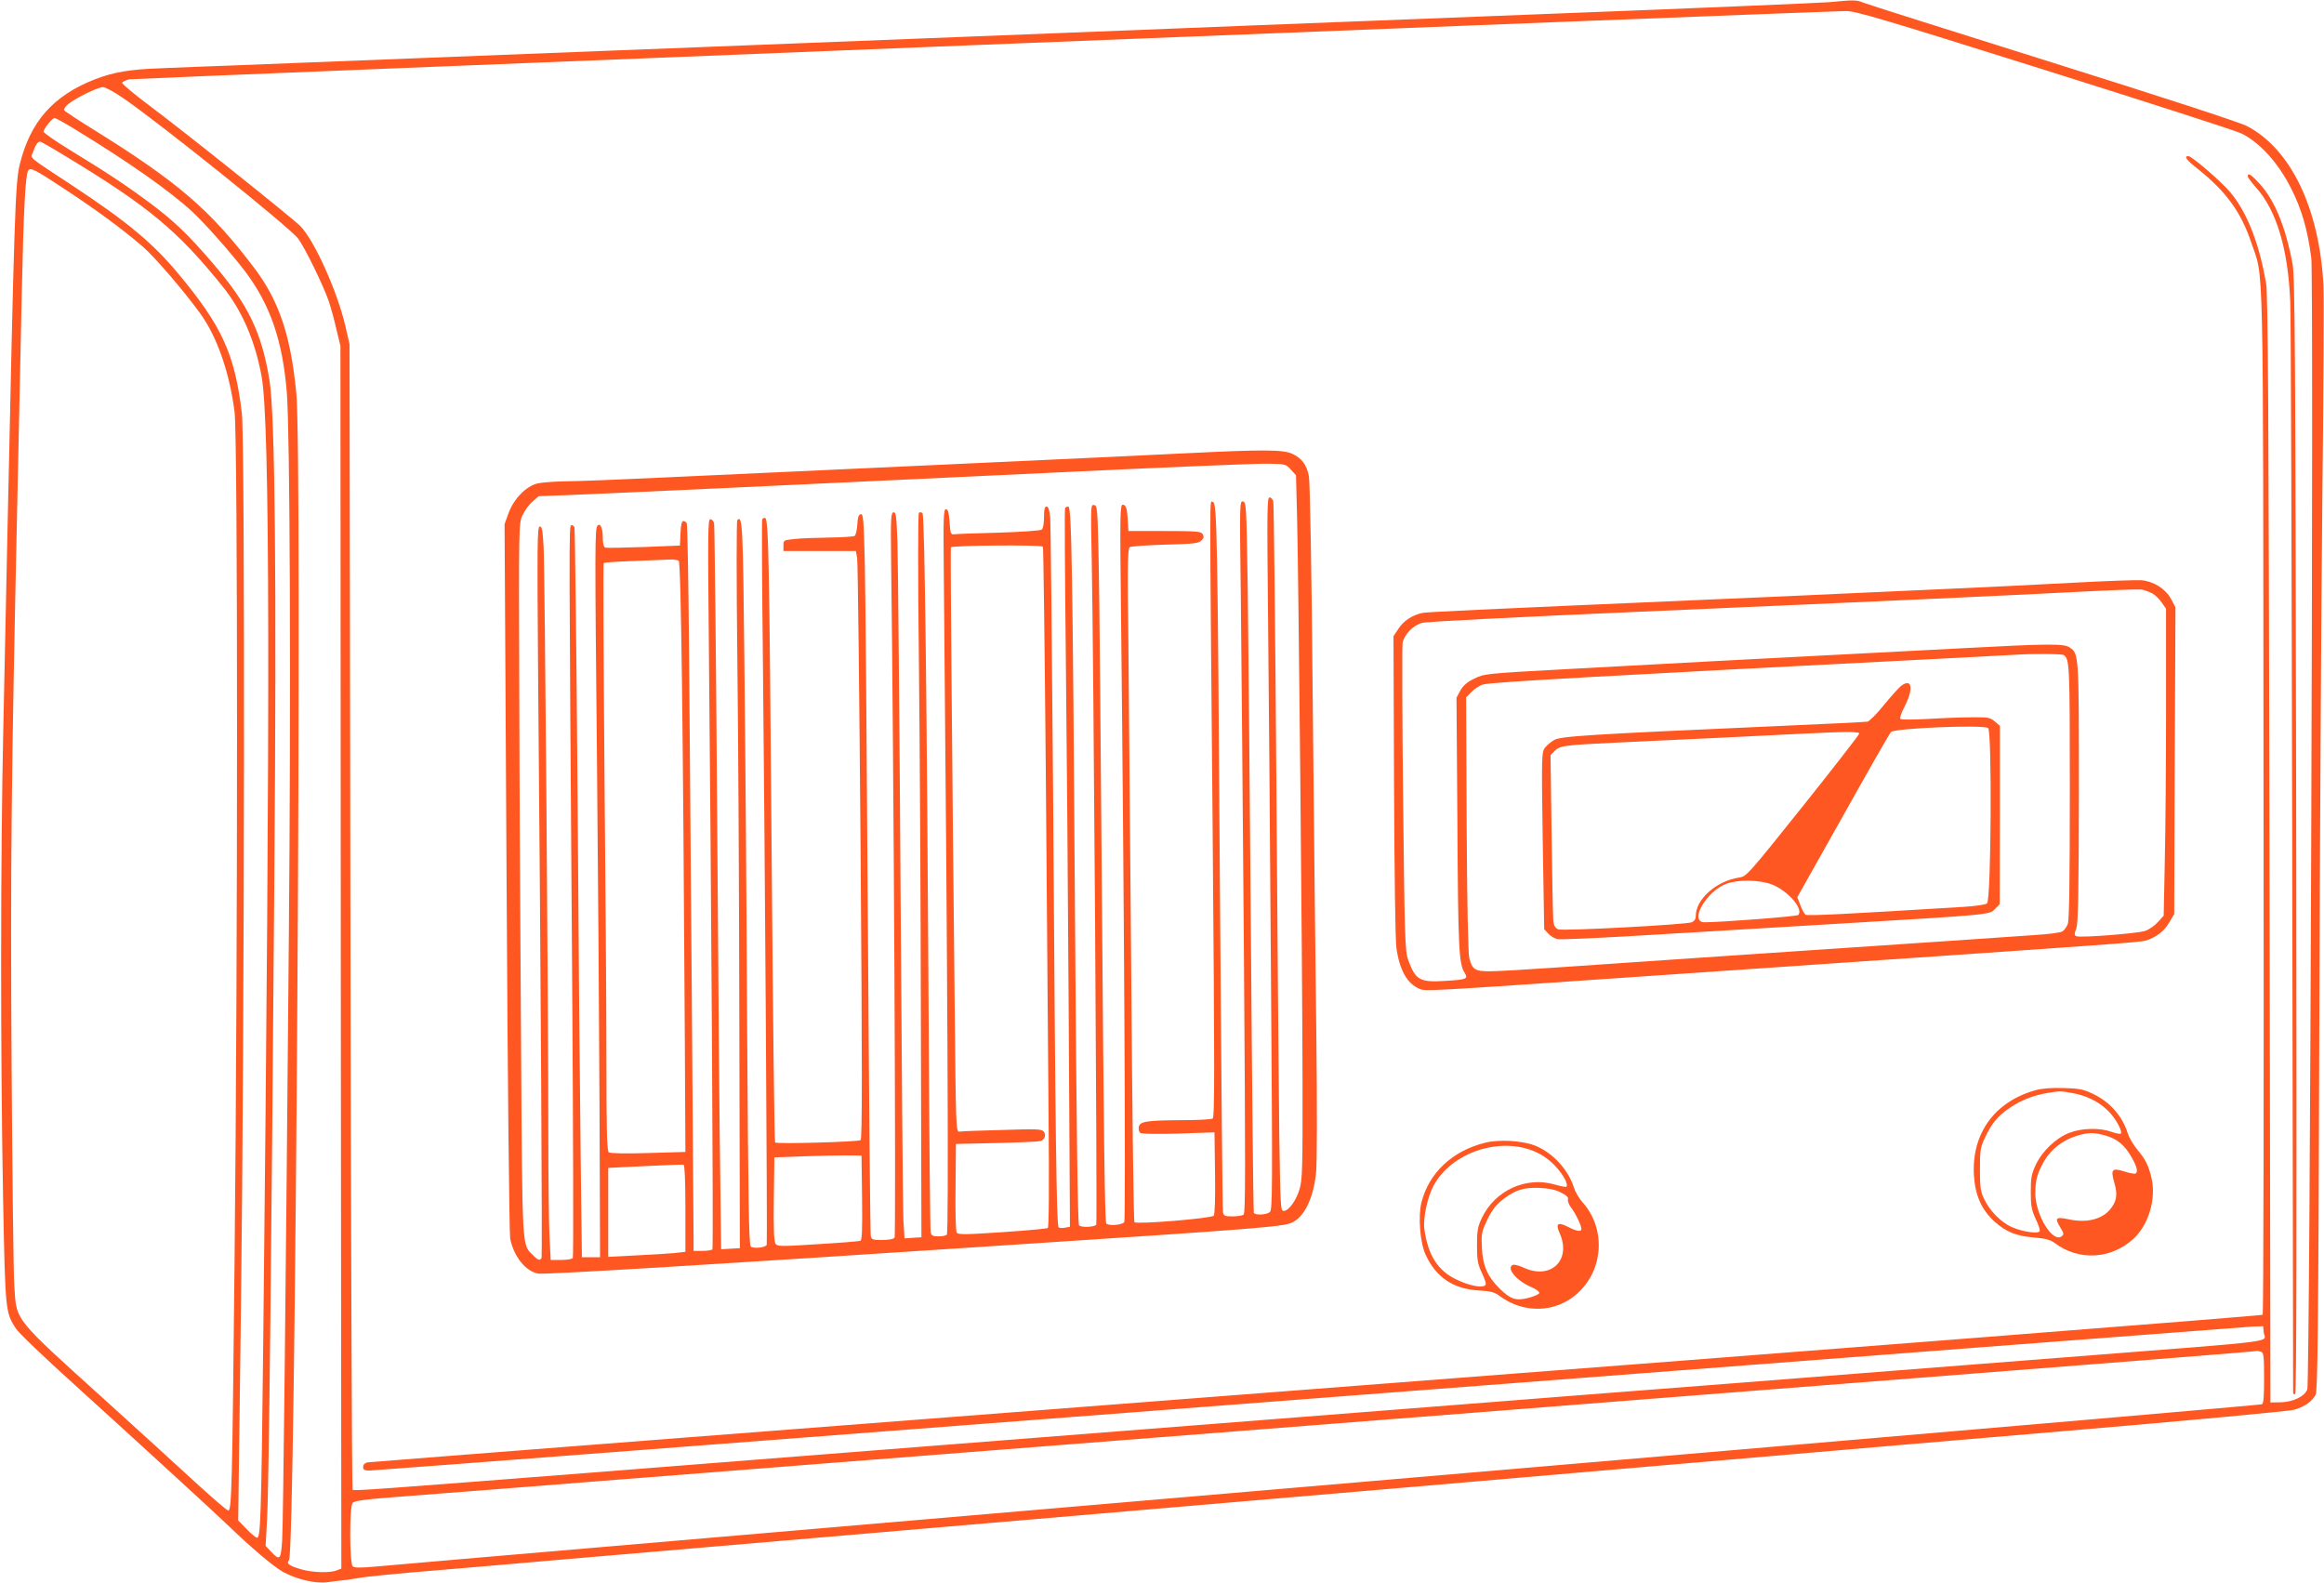 <?xml version="1.0" standalone="no"?>
<!DOCTYPE svg PUBLIC "-//W3C//DTD SVG 20010904//EN"
 "http://www.w3.org/TR/2001/REC-SVG-20010904/DTD/svg10.dtd">
<svg version="1.0" xmlns="http://www.w3.org/2000/svg"
 width="1280pt" height="872pt" viewBox="0 0 1280 872"
 preserveAspectRatio="xMidYMid meet">
<g transform="translate(0,872) scale(0.1,-0.1)"
fill="#ff5722" stroke="none">
<path d="M10075 8708 c-49 -4 -729 -33 -1510 -63 -781 -30 -1530 -60 -1665
-65 -229 -9 -366 -15 -1012 -40 -139 -5 -368 -14 -508 -20 -140 -5 -370 -14
-510 -20 -140 -5 -370 -14 -510 -20 -140 -5 -370 -14 -510 -20 -140 -5 -372
-14 -515 -20 -286 -11 -634 -25 -1022 -40 -376 -15 -737 -29 -1018 -40 -137
-5 -322 -12 -410 -16 -170 -6 -260 -21 -365 -62 -228 -90 -353 -232 -411 -467
-25 -101 -30 -260 -69 -2075 -5 -250 -15 -718 -22 -1040 -15 -693 -16 -1780
-1 -2580 12 -623 13 -629 70 -717 15 -24 158 -161 318 -305 358 -325 783 -714
850 -779 126 -122 255 -231 305 -258 78 -42 181 -65 244 -56 28 4 67 9 86 11
19 1 60 8 90 13 30 6 219 25 420 41 201 17 520 44 710 61 190 16 1238 106
2330 199 1092 93 2145 183 2340 200 393 34 850 73 1395 120 198 17 513 44 700
60 187 16 873 75 1525 130 671 57 1207 107 1236 115 58 17 98 45 118 83 11 22
15 353 20 1952 3 1059 11 2407 17 2995 7 589 9 1113 6 1165 -23 424 -180 750
-422 876 -35 19 -477 163 -1070 349 -555 174 -1025 323 -1044 331 -36 15 -51
15 -186 2z m1186 -373 c569 -179 1057 -336 1084 -350 102 -50 204 -163 275
-305 58 -115 90 -227 110 -381 14 -115 -7 -6191 -22 -6232 -15 -39 -79 -70
-148 -71 l-55 -1 -5 3045 c-5 2416 -8 3060 -19 3119 -38 223 -106 394 -198
503 -53 62 -211 198 -230 198 -27 0 -11 -21 55 -73 154 -123 235 -236 291
-402 71 -212 65 32 68 -3089 2 -1545 0 -2813 -5 -2818 -5 -5 -2350 -188 -5213
-408 -2862 -220 -5214 -403 -5226 -405 -15 -4 -23 -13 -23 -25 0 -16 7 -20 36
-20 20 0 2347 178 5173 395 2825 217 5163 396 5196 398 l60 2 3 -34 c6 -57
126 -42 -1013 -131 -286 -22 -747 -58 -1025 -80 -278 -22 -679 -53 -892 -70
-214 -16 -562 -44 -775 -60 -214 -17 -615 -48 -893 -70 -278 -22 -680 -53
-895 -70 -214 -17 -617 -48 -895 -70 -278 -22 -680 -53 -895 -70 -722 -57
-1397 -109 -1910 -150 -1183 -92 -1326 -103 -1333 -96 -4 4 -9 1426 -12 3159
l-5 3152 -23 100 c-45 192 -170 470 -248 550 -44 44 -644 524 -832 664 -84 63
-151 119 -149 125 2 6 19 14 38 19 26 5 9205 371 9455 376 53 1 181 -37 1095
-324z m-10583 -155 c211 -145 921 -716 964 -774 39 -53 141 -263 169 -346 12
-36 31 -105 42 -155 l22 -90 2 -3368 3 -3367 -26 -10 c-38 -15 -134 -12 -195
6 -69 20 -83 32 -67 51 35 43 74 6089 40 6428 -31 318 -95 507 -230 687 -243
321 -420 474 -885 763 -86 53 -160 102 -164 108 -3 6 7 21 23 34 42 34 163 93
191 93 14 0 63 -27 111 -60z m-275 -166 c304 -185 534 -347 657 -461 69 -64
209 -222 288 -325 140 -185 209 -384 232 -673 17 -224 23 -1648 11 -2980 -17
-1966 -31 -3240 -37 -3342 -7 -104 -13 -111 -60 -61 l-31 33 8 145 c10 179 25
1552 40 3540 13 1642 4 2540 -26 2730 -43 270 -118 424 -318 656 -134 155
-206 224 -332 319 -135 101 -244 173 -442 294 -84 51 -153 99 -153 106 0 16
48 75 61 75 5 0 51 -25 102 -56z m-31 -161 c444 -269 607 -404 851 -707 110
-135 182 -303 218 -500 46 -256 48 -1748 9 -5301 -11 -991 -15 -1095 -34
-1095 -6 0 -33 21 -58 48 l-46 47 15 1165 c20 1557 23 4781 5 4935 -39 325
-109 479 -352 770 -138 166 -280 284 -580 482 -256 169 -231 147 -218 186 12
36 26 57 39 57 5 0 73 -39 151 -87z m-18 -173 c181 -119 323 -224 433 -319 65
-56 229 -247 316 -368 93 -128 162 -328 189 -543 18 -142 18 -2979 0 -4660
-13 -1277 -16 -1390 -35 -1390 -7 0 -88 70 -182 156 -93 86 -312 285 -485 442
-522 472 -498 443 -511 637 -5 66 -11 613 -15 1215 -7 1093 -2 1578 31 3090 8
366 19 890 25 1165 10 459 20 651 35 675 12 20 35 8 199 -100z m12100 -6406
c14 -5 16 -28 16 -145 0 -103 -3 -141 -12 -144 -7 -3 -1383 -122 -3058 -265
-1675 -143 -3198 -274 -3385 -290 -187 -16 -502 -43 -700 -60 -198 -17 -513
-44 -700 -60 -187 -16 -502 -43 -700 -60 -198 -17 -513 -44 -700 -60 -187 -16
-502 -43 -700 -60 -198 -17 -405 -35 -460 -40 -69 -6 -103 -6 -112 2 -18 15
-19 327 -1 350 10 12 71 20 298 37 157 12 395 31 530 41 135 11 421 33 635 50
371 29 568 44 1148 90 138 11 542 42 897 70 355 28 758 59 895 70 138 11 540
42 895 70 355 28 758 59 895 70 138 11 654 51 1148 90 2493 195 3124 244 3149
249 3 0 13 -2 22 -5z"/>
<path d="M12380 7749 c0 -6 20 -33 45 -61 113 -126 177 -338 189 -628 4 -74 8
-1456 11 -3070 3 -1614 5 -2938 5 -2942 0 -5 5 -8 11 -8 8 0 9 858 6 3073 -4
2661 -7 3083 -20 3152 -38 204 -98 351 -180 441 -48 53 -67 65 -67 43z"/>
<path d="M6545 6224 c-148 -8 -763 -36 -1365 -64 -602 -28 -1287 -59 -1522
-70 -234 -11 -477 -21 -540 -21 -62 -1 -133 -6 -158 -12 -62 -15 -129 -83
-159 -163 l-22 -61 11 -1944 c6 -1156 15 -1963 20 -1992 20 -98 85 -180 154
-192 33 -7 1000 52 2576 156 1391 91 1527 102 1576 125 68 32 115 128 132 267
6 47 7 343 2 774 -5 384 -14 1220 -20 1858 -6 706 -15 1180 -21 1212 -12 64
-40 100 -93 124 -50 23 -165 23 -571 3z m565 -91 l28 -31 6 -233 c8 -325 29
-2439 30 -3099 1 -493 -1 -550 -17 -602 -19 -63 -60 -118 -87 -118 -17 0 -18
25 -24 412 -3 227 -10 1102 -16 1943 -6 842 -14 1540 -17 1553 -3 12 -12 22
-21 22 -13 0 -14 -69 -8 -652 4 -359 11 -1242 16 -1963 9 -1226 9 -1311 -7
-1322 -19 -15 -79 -17 -87 -4 -3 4 -10 680 -16 1502 -6 822 -15 1701 -18 1954
-7 440 -8 460 -26 463 -18 4 -19 -10 -12 -510 3 -282 11 -1165 17 -1962 9
-1216 9 -1450 -2 -1457 -8 -5 -35 -9 -61 -9 -41 0 -48 3 -52 23 -3 12 -10 816
-17 1787 -13 1964 -16 2125 -39 2125 -19 0 -18 155 -1 -1814 11 -1324 11
-1575 0 -1582 -8 -5 -84 -9 -169 -9 -197 -1 -234 -7 -238 -39 -2 -13 2 -28 10
-32 7 -5 102 -6 210 -3 l197 7 3 -223 c2 -138 -1 -228 -7 -236 -11 -15 -424
-49 -437 -36 -4 4 -12 602 -17 1327 -6 726 -13 1559 -16 1851 -6 438 -4 533 7
540 7 5 95 11 195 14 157 4 185 7 200 23 14 13 15 21 7 35 -10 15 -33 17 -210
17 l-199 0 -3 50 c-3 72 -10 95 -28 95 -15 0 -16 -50 -10 -577 17 -1502 27
-3366 18 -3375 -17 -17 -87 -21 -99 -7 -8 10 -14 507 -23 1689 -7 921 -15
1808 -19 1970 -6 279 -7 295 -25 298 -19 4 -19 -5 -13 -304 10 -479 31 -3653
25 -3660 -14 -14 -84 -16 -95 -3 -7 10 -14 524 -22 1684 -13 1954 -19 2275
-37 2275 -7 0 -15 -4 -18 -8 -3 -5 -1 -362 4 -793 5 -431 12 -1320 16 -1975
l7 -1191 -26 -5 c-14 -3 -30 -2 -36 1 -12 8 -18 454 -31 2421 -6 789 -13 1461
-16 1493 -4 39 -10 57 -20 57 -10 0 -14 -15 -14 -59 0 -35 -5 -63 -12 -68 -7
-6 -114 -13 -238 -17 -124 -3 -234 -7 -245 -9 -18 -2 -21 5 -25 68 -4 53 -9
70 -20 70 -13 0 -15 -41 -12 -325 21 -2259 28 -3653 17 -3670 -3 -6 -24 -10
-45 -10 -33 0 -40 4 -44 23 -3 12 -8 528 -11 1147 -10 1790 -22 2801 -34 2813
-7 7 -14 7 -20 2 -5 -6 -6 -332 0 -810 5 -440 10 -1335 11 -1990 l3 -1190 -47
-3 -46 -3 -6 93 c-3 51 -10 874 -16 1829 -6 954 -14 1813 -17 1908 -5 150 -8
171 -22 169 -14 -3 -16 -32 -13 -263 14 -1035 28 -3722 19 -3732 -5 -8 -33
-13 -68 -13 -53 0 -59 2 -63 23 -3 12 -10 792 -16 1732 -6 941 -13 1831 -17
1978 -6 237 -8 267 -22 265 -12 -2 -17 -17 -19 -58 -2 -30 -9 -58 -15 -62 -7
-4 -70 -8 -142 -9 -71 -1 -157 -4 -190 -8 -59 -6 -60 -7 -60 -36 l0 -30 200 0
199 0 7 -40 c4 -22 12 -750 19 -1619 9 -1186 9 -1580 0 -1586 -16 -10 -462
-22 -471 -13 -4 5 -12 721 -19 1593 -13 1636 -17 1841 -36 1847 -6 2 -14 -2
-16 -9 -3 -7 -1 -359 4 -783 11 -1075 25 -3198 21 -3211 -6 -16 -71 -23 -88
-10 -10 9 -14 238 -20 1217 -3 663 -10 1557 -15 1988 -8 769 -10 826 -39 796
-5 -6 -5 -328 0 -760 5 -412 10 -1312 11 -2000 l3 -1250 -51 -3 -52 -3 -5 393
c-4 216 -11 1111 -17 1988 -6 877 -14 1605 -17 1618 -3 12 -12 22 -21 22 -13
0 -14 -72 -8 -672 13 -1325 26 -3340 20 -3349 -3 -5 -27 -9 -55 -9 l-49 0 0
68 c0 119 -19 2555 -25 3250 -3 370 -9 680 -12 688 -3 8 -11 14 -19 14 -9 0
-14 -19 -16 -67 l-3 -68 -199 -8 c-110 -4 -205 -6 -213 -3 -8 4 -13 23 -13 53
0 53 -13 84 -29 68 -15 -15 -15 -111 -3 -1295 6 -608 12 -1472 14 -1920 l3
-815 -50 0 -50 0 -7 565 c-4 311 -12 1212 -17 2002 -6 790 -14 1444 -17 1453
-4 9 -12 14 -18 12 -13 -4 -12 -79 5 -2459 6 -861 8 -1571 4 -1577 -3 -6 -32
-11 -64 -11 l-58 0 -6 122 c-4 66 -7 326 -7 577 0 682 -19 3099 -26 3229 -5
92 -9 112 -21 112 -14 0 -15 -86 -9 -847 15 -1665 23 -3168 19 -3180 -8 -19
-19 -16 -50 16 -58 57 -56 19 -63 1141 -4 569 -9 1451 -10 1960 -3 905 -3 926
17 970 11 25 35 59 55 76 l35 31 164 6 c199 8 1119 50 2634 122 622 30 1172
53 1224 51 91 -2 94 -3 121 -33z m-1366 -424 c3 -3 10 -561 16 -1240 5 -679
12 -1520 15 -1871 4 -417 2 -638 -4 -642 -6 -4 -119 -14 -251 -23 -208 -14
-243 -14 -251 -2 -5 8 -8 121 -6 251 l2 237 225 5 c124 3 233 8 242 11 23 9
31 35 16 53 -11 13 -42 14 -228 8 -118 -3 -224 -7 -235 -9 -20 -2 -20 6 -27
708 -14 1331 -24 2500 -21 2510 4 11 496 15 507 4z m-2006 -78 c13 -8 24 -891
34 -2666 l3 -590 -205 -6 c-126 -4 -210 -2 -217 4 -10 7 -13 121 -13 506 0
273 -5 999 -11 1615 -5 615 -7 1121 -4 1125 4 3 79 8 168 11 89 4 178 7 197 8
19 1 41 -2 48 -7z m1010 -3509 c2 -181 0 -233 -10 -237 -7 -2 -112 -11 -233
-18 -200 -13 -221 -13 -233 1 -9 12 -12 72 -10 247 l3 230 160 6 c88 3 196 5
240 5 l80 -1 3 -233z m-973 -58 l0 -239 -60 -7 c-33 -3 -129 -9 -212 -13
l-153 -8 0 245 0 245 203 10 c111 5 207 9 212 8 6 -1 10 -89 10 -241z"/>
<path d="M11415 5510 c-181 -10 -494 -25 -695 -34 -201 -9 -459 -21 -575 -26
-115 -6 -419 -19 -675 -30 -1386 -60 -1608 -71 -1635 -76 -55 -11 -105 -44
-132 -86 l-28 -42 3 -820 c2 -492 7 -851 13 -896 17 -123 59 -198 126 -226 34
-15 13 -16 1278 71 198 14 691 47 1095 75 1420 97 1595 110 1628 119 56 17
101 51 129 99 l28 47 3 845 4 845 -24 45 c-31 57 -94 97 -163 104 -27 2 -198
-4 -380 -14z m440 -59 c16 -9 40 -32 52 -51 l23 -33 0 -551 c0 -303 -3 -683
-7 -845 l-6 -295 -33 -36 c-18 -20 -50 -42 -71 -48 -44 -14 -353 -38 -376 -29
-13 5 -13 11 -1 44 10 31 13 176 14 751 0 766 0 760 -51 796 -31 21 -113 21
-580 -4 -206 -11 -552 -29 -769 -40 -444 -23 -736 -38 -1410 -75 -462 -25
-465 -26 -520 -53 -40 -19 -61 -38 -77 -66 l-21 -39 5 -696 c4 -693 8 -768 40
-820 21 -33 10 -37 -109 -44 -139 -9 -162 5 -203 118 -16 46 -19 119 -27 880
-5 457 -6 845 -3 863 9 47 57 97 107 111 25 7 518 32 1188 61 1500 65 1993 88
2405 109 187 10 354 16 370 14 17 -3 43 -13 60 -22z m-489 -339 c33 -22 34
-49 34 -750 0 -485 -3 -709 -11 -731 -6 -17 -20 -36 -31 -42 -11 -6 -77 -15
-146 -19 -117 -9 -380 -26 -1847 -125 -286 -20 -648 -44 -805 -55 -157 -11
-317 -20 -356 -20 -81 0 -96 10 -112 75 -6 24 -12 312 -14 737 l-3 697 30 30
c16 17 45 36 65 41 49 13 600 44 2675 150 110 6 220 12 245 13 97 7 266 6 276
-1z"/>
<path d="M10473 4944 c-12 -9 -55 -56 -95 -105 -39 -49 -81 -91 -92 -94 -12
-2 -241 -13 -511 -25 -1018 -45 -1179 -55 -1215 -76 -18 -10 -41 -30 -52 -44
-17 -24 -18 -46 -11 -512 l8 -486 23 -25 c13 -14 36 -27 50 -30 15 -3 205 5
422 18 217 13 701 42 1075 64 906 54 880 52 913 84 l26 27 1 491 0 491 -28 24
c-26 22 -37 24 -125 23 -53 0 -162 -4 -242 -9 -80 -4 -149 -5 -153 0 -5 4 5
34 22 66 51 100 43 159 -16 118z m477 -234 c22 -14 17 -949 -6 -966 -8 -7 -65
-15 -127 -19 -650 -40 -864 -51 -873 -43 -6 4 -19 28 -28 52 l-17 44 252 448
c138 247 257 455 264 462 19 21 505 41 535 22z m-710 -31 c0 -6 -140 -186
-310 -399 -307 -384 -311 -388 -353 -394 -124 -19 -237 -119 -237 -211 0 -17
-7 -28 -22 -35 -33 -13 -709 -49 -735 -39 -15 5 -24 19 -27 41 -3 18 -7 232
-10 476 l-6 443 24 24 c28 28 53 31 346 45 305 14 836 39 1025 49 246 12 305
12 305 0z m-483 -830 c90 -34 179 -137 147 -169 -8 -8 -426 -40 -515 -40 -90
0 10 173 122 213 66 23 177 21 246 -4z"/>
<path d="M11211 2715 c-226 -63 -353 -240 -339 -470 7 -110 42 -189 114 -254
63 -57 120 -80 224 -88 57 -5 82 -12 106 -29 131 -100 309 -91 433 21 84 76
128 221 101 336 -16 69 -33 103 -80 159 -20 25 -43 63 -50 85 -31 100 -101
178 -199 223 -46 22 -73 27 -156 29 -66 2 -118 -2 -154 -12z m205 -16 c117
-22 205 -84 253 -178 12 -22 17 -42 12 -45 -5 -3 -28 1 -52 10 -65 23 -163 21
-232 -6 -73 -28 -149 -100 -185 -177 -23 -50 -27 -71 -27 -148 0 -77 4 -98 27
-149 16 -32 25 -63 22 -68 -10 -15 -95 -3 -153 23 -59 25 -124 91 -154 157
-19 40 -22 65 -22 162 0 104 3 121 27 172 38 82 72 122 139 167 62 42 129 68
207 81 68 11 72 11 138 -1z m182 -234 c64 -19 105 -53 142 -119 30 -52 37 -81
22 -90 -5 -3 -32 2 -60 11 -70 22 -78 13 -57 -61 20 -68 13 -106 -26 -151 -47
-53 -130 -72 -226 -51 -72 15 -78 8 -43 -49 17 -28 18 -34 6 -44 -49 -41 -146
117 -146 237 0 73 12 114 52 182 37 62 103 112 177 134 61 19 97 19 159 1z"/>
<path d="M8177 2425 c-179 -45 -307 -166 -348 -328 -19 -77 -8 -222 23 -288
57 -125 153 -189 293 -197 66 -4 86 -9 114 -30 133 -99 310 -94 428 13 146
130 159 358 29 503 -18 20 -39 55 -46 77 -32 104 -120 198 -218 236 -73 27
-197 34 -275 14z m281 -50 c42 -19 78 -45 111 -81 43 -47 70 -98 58 -111 -3
-2 -31 3 -62 12 -160 47 -332 -32 -404 -185 -22 -47 -26 -69 -26 -150 0 -83 4
-103 28 -154 21 -46 25 -61 15 -67 -21 -14 -89 1 -156 33 -103 49 -157 134
-177 278 -8 59 17 177 51 240 100 184 369 272 562 185z m140 -224 c30 -15 42
-27 38 -37 -3 -9 5 -30 19 -48 24 -32 55 -96 55 -116 0 -16 -27 -12 -71 11
-59 30 -73 21 -49 -33 67 -149 -49 -260 -199 -190 -24 11 -50 18 -58 15 -40
-15 19 -88 100 -122 29 -12 47 -26 45 -34 -3 -6 -29 -18 -60 -26 -69 -18 -100
-7 -161 54 -65 65 -91 125 -95 222 -4 71 -1 89 22 138 31 69 55 100 105 137
62 45 107 58 191 55 53 -3 88 -10 118 -26z"/>
</g>
</svg>
